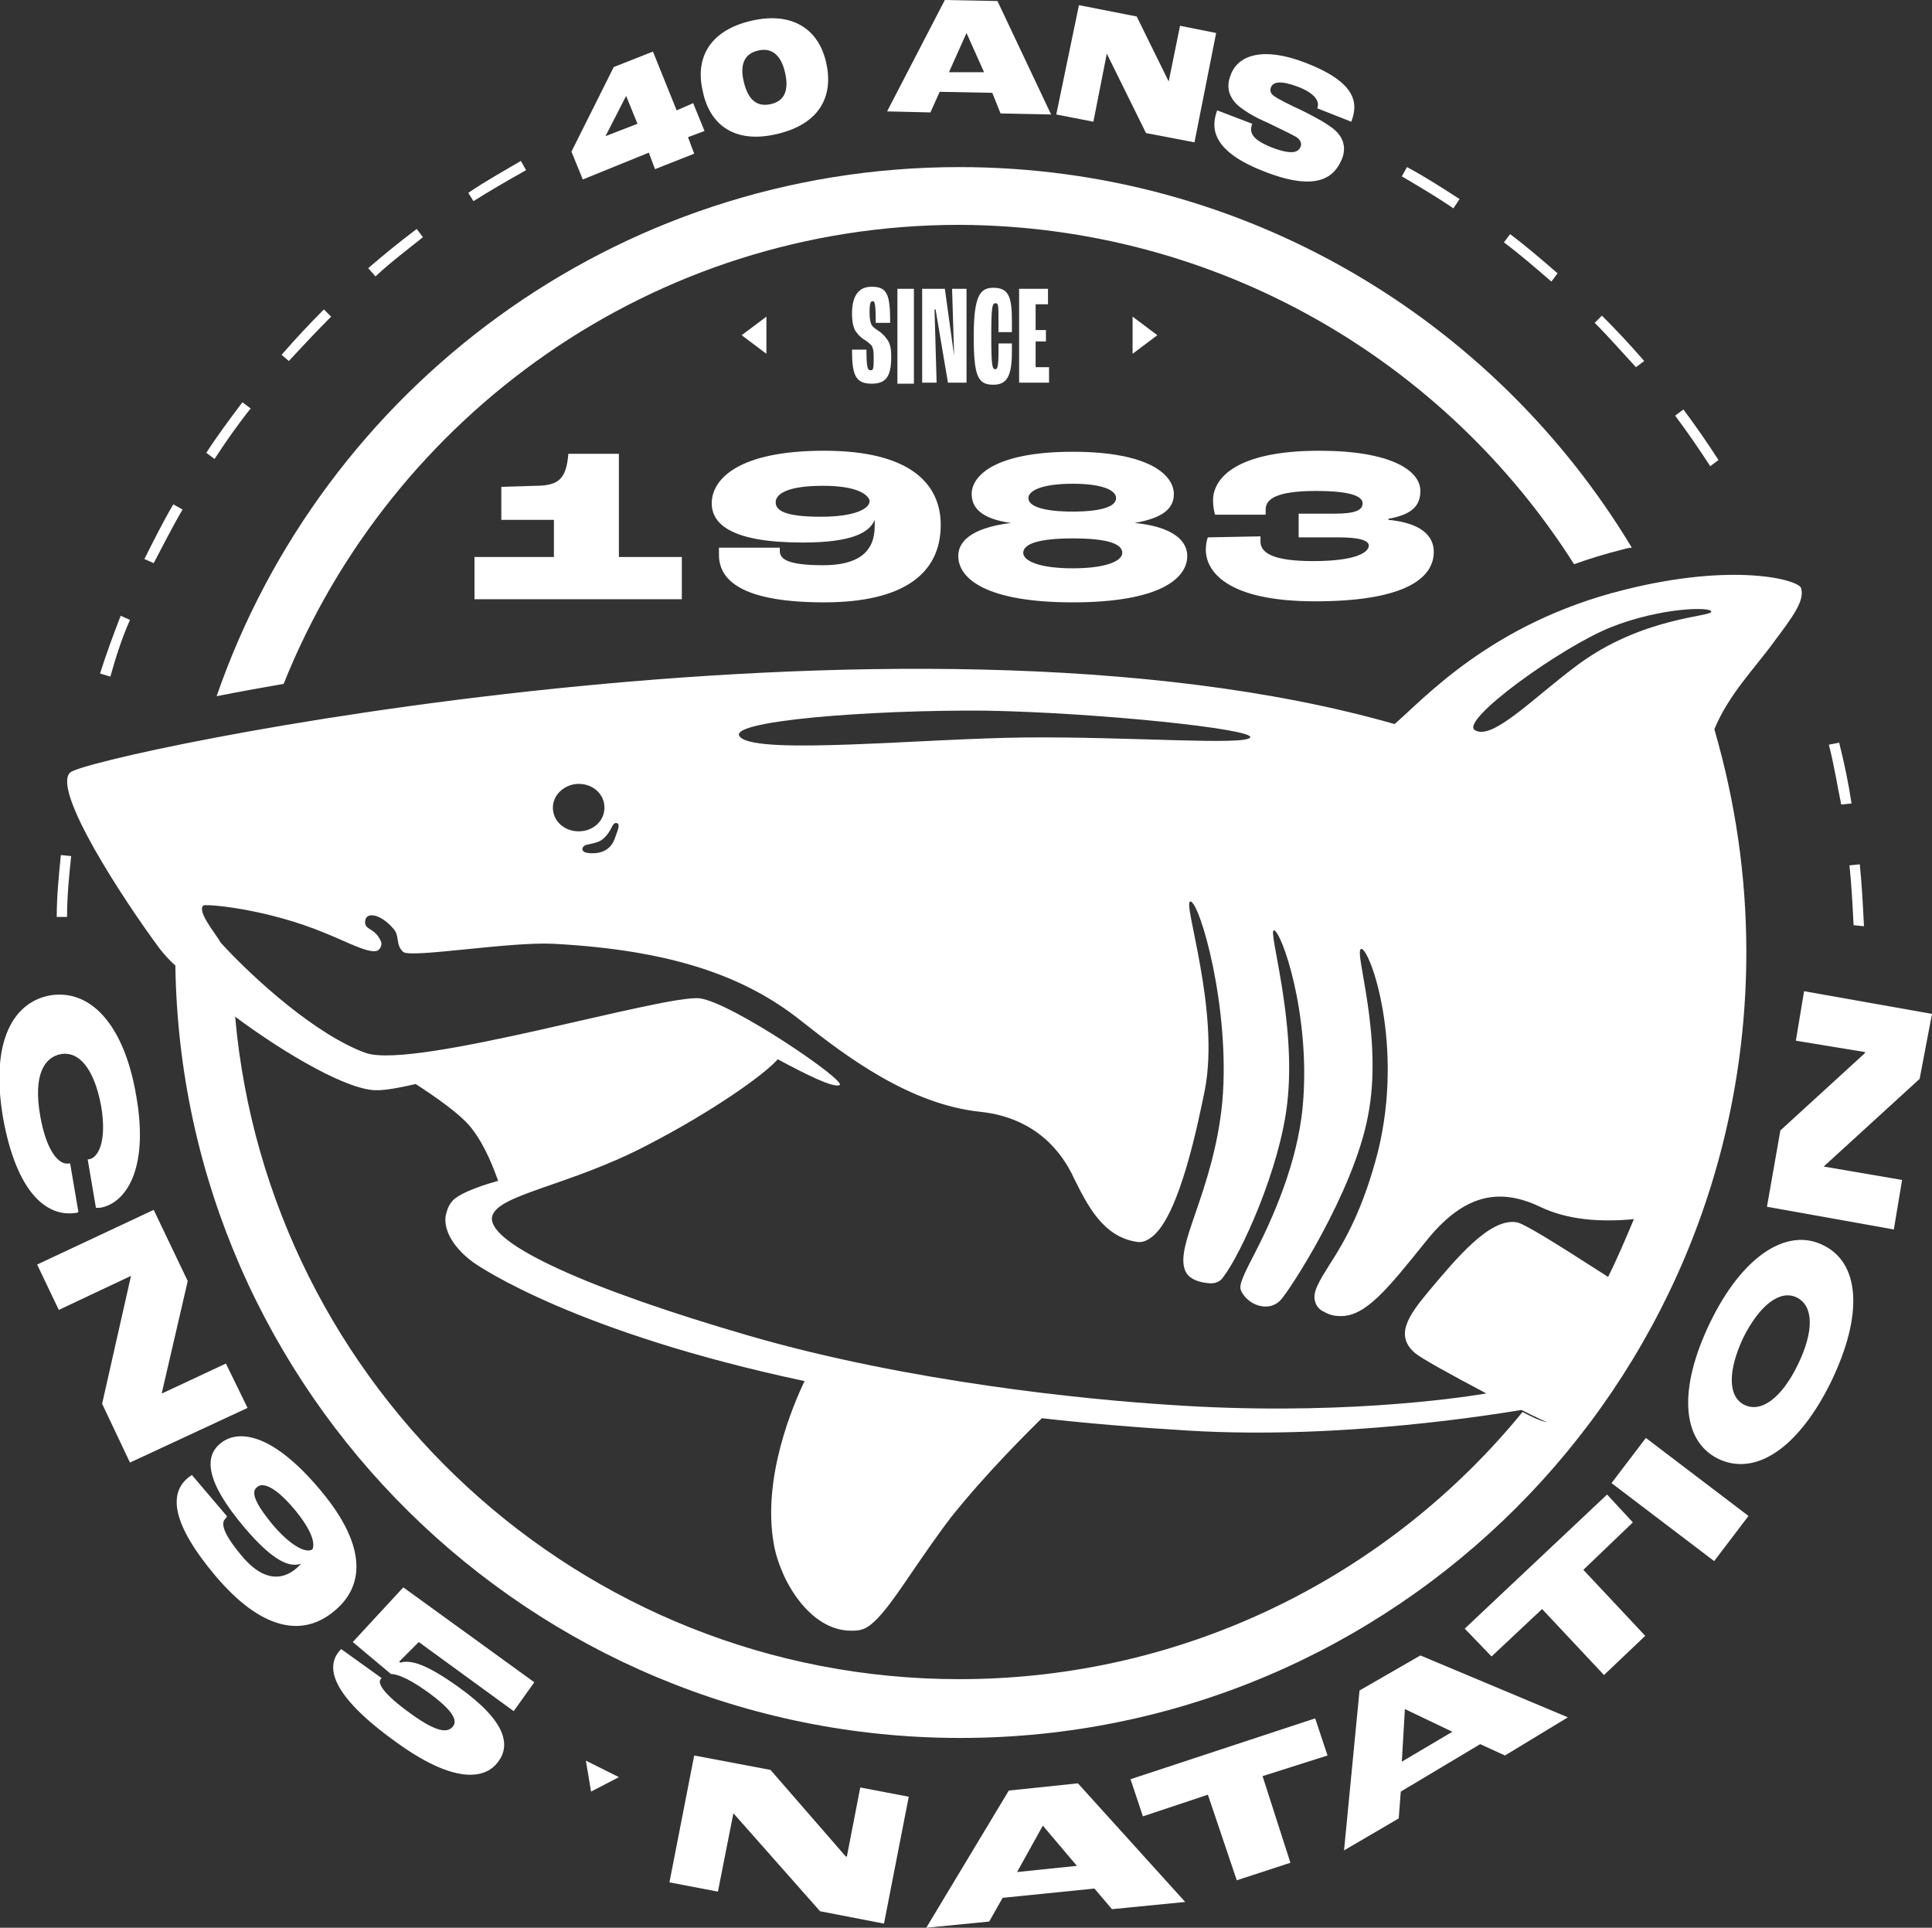 <?xml version="1.0" encoding="utf-8"?>
<!-- Generator: $$$/GeneralStr/196=Adobe Illustrator 27.6.0, SVG Export Plug-In . SVG Version: 6.00 Build 0)  -->
<svg version="1.1" id="Calque_1" xmlns="http://www.w3.org/2000/svg" xmlns:xlink="http://www.w3.org/1999/xlink" x="0px" y="0px"
	 viewBox="0 0 187.3 186.9" style="enable-background:new 0 0 187.3 186.9;" xml:space="preserve">
<rect x="0" y="0" width="187.3" height="186.9" fill="#333333" stroke="none"/>
<style type="text/css">
	.st0{fill:#FFFFFF;}
</style>
<g>
	<path class="st0" d="M17,93.6C16.9,93.6,16.9,93.6,17,93.6c0.6,41.4,34.4,74.9,76.1,74.9c42.1,0,76.2-34.1,76.2-76.2
		c0-7.5-1.1-14.7-3.1-21.6c1.4-3.4,4-6,5.8-8.5c1.8-2.4,3-4,2.6-5.2c-0.3-0.8-6.5-2.5-17.2,0.2c-12.8,3.2-19.3,10.5-22.2,13
		C87.3,56.5,8.5,73.2,6.8,74.9C5,76.6,12,87.3,15.5,92C15.9,92.5,16.4,93.1,17,93.6z M147.6,136.9c-12.9,15.8-32.6,25.9-54.6,25.9
		c-36.8,0-67-28.3-70.2-64.2c0,0,0,0-0.1-0.1c5.1,3.8,11.2,7.3,13.9,7.2c0.7,0,2-0.2,3.7-0.6c1.7,1.1,4.5,3,5.5,4.4
		c1.3,1.7,2.1,3.9,2.5,5c-0.2,0-0.3,0.1-0.4,0.1c0,0-3.3,0.9-4.1,1.9c-0.4,0.5-0.5,1-0.6,1.4c-0.2,1.5,0.9,3.2,2.7,4.5
		c0.7,0.5,10,6.8,32.1,11.5c-1.1,2.3-4.1,9.3-3,15.7c0.6,3.6,3.5,8.5,7.5,8.5c0.3,0,0.7,0,1-0.1c1.3-0.3,2.9-2.6,5-5.7
		c1.1-1.6,2.4-3.5,3.7-5.2c3.6-4.5,7.6-8.4,8.8-9.6c4.4,0.5,9.2,0.9,14.2,1.2c14.9,0.9,29.8-1.6,32.3-2c0.8,0.4,1.6,0.8,2.5,1.2l0,0
		C149.1,137.7,148.4,137.3,147.6,136.9z M18.1,94.7C18.1,94.7,18.1,94.8,18.1,94.7C18.1,94.8,18.1,94.7,18.1,94.7z M19.5,96
		C19.5,96,19.6,96,19.5,96C19.6,96,19.5,96,19.5,96z M163.3,117.5L163.3,117.5L163.3,117.5z M156.2,60.8c4.8-1.9,9.7-2,9.7-1.5
		c0.1,0.5-6.7,0.5-13,5.2c-4.3,3.2-8.2,7.3-9.9,6.3C141.4,69.9,151.4,62.7,156.2,60.8z M95.6,68.9c11,0.2,26.1,1.8,25.6,2.6
		c-0.5,0.8-11.9-0.1-21.8,0s-25.7,1.7-27.6,0C69.9,69.9,84.6,68.8,95.6,68.9z M59.8,79.8c0.4,0.1,0,0.9-0.2,1.5
		c-0.5,1.4-1.8,1.5-2.6,1.4s-0.6-0.7-0.1-0.8c0.4-0.1,1.2-0.2,1.6-0.6C59.4,80.5,59.3,79.7,59.8,79.8z M56.1,76c1.4,0,2.5,1,2.5,2.3
		s-1.1,2.3-2.5,2.3s-2.5-1-2.5-2.3S54.8,76,56.1,76z M19.7,87.8c0.2-0.2,6.2,0.3,11.9,2.7c2,0.8,4,1.9,4.9,1.7
		c0.4-0.1,0.6-0.7,0.4-1c-0.6-1.3-1.6-1-1.5-1.9c0.1-1,1.6-0.6,2.7,0.7c0.7,0.7,0.2,1.6,1,2.3c0.8,0.6,10.2-1,14.5-0.8
		C65,92.1,72.2,94.6,77.7,99c4.3,3.4,10.5,8.1,17.4,8.8c5.4,0.6,7.9,4,9,6.4c1.3,2.6,2.8,5.7,6.1,6.2c0.5,0.1,1-0.1,1.5-0.5
		c2.7-2.1,4.5-11.3,5.1-14.2c1.5-7.7-2.2-18.3-1.4-18.3c0.9,0,3.9,10.3,3.1,19.4c-0.4,4.3-1.6,7.9-2.6,10.8c-0.9,2.6-1.5,4.4-1,5.6
		c0.3,0.7,1.1,1.1,2.2,1.2c0.6,0.1,1.2-0.1,1.5-0.6c1.7-2.2,5.5-10.5,6.2-16.9c0.9-7.9-1.9-16.7-1.3-16.7c0.7,0,3.6,8.1,2.8,17
		c-0.5,5.6-3,11.1-4.7,14.4c-1.1,2.1-1.5,3-1.3,3.5c0.3,0.7,1,1.3,1.8,1.5s1.5,0,2-0.5c0.9-0.9,7.1-10.5,8.5-17.8
		c1.6-7.9-1.5-16.4-0.6-16.3c0.9,0.2,4.1,9.4,1.6,19.6c-1.4,5.5-3.2,8.7-4.7,11c-1,1.6-1.7,2.7-1.4,3.6c0.1,0.4,0.4,0.8,0.9,1
		c0.5,0.3,1,0.4,1.6,0.4c2.4,0,4.5-2.6,8.2-7.2c3.5-4.4,6.9-5.4,11.1-3.4c2.7,1.3,5.9,1.5,9.1,1.2c-0.8,1.9-1.6,3.8-2.5,5.6
		c-5.6-3.6-8.2-5.2-8.9-5.3c-2.6-0.4-5.8,3.5-8.5,6.7c-2,2.4-3.3,4.3-1.3,6c0.6,0.5,3.3,2,6.9,3.9c-3,0.5-14.9,2.2-30.8,1.1
		c-7.9-0.5-25.2-2.2-40.7-6.7s-25.3-8.9-24.9-11.5c0.4-2.2,7.5-3,15.1-7c6.2-3.2,11.3-6.8,12.6-8.3c2.8,1.5,5.4,2.8,6,2.5
		c0.7-0.4-10.3-7.9-13.5-8.4s-27.6,6.9-32.4,5.3c-4.8-1.7-10.9-7.2-14.1-10.7C20.9,90.5,19.1,88.4,19.7,87.8z"/>
	<path class="st0" d="M152.6,54.7c1.4-0.5,3-1,4.6-1.4c0.4-0.1,0.7-0.2,1-0.2C144.9,31,120.7,16.2,93,16.2
		c-33.4,0-61.7,21.5-72,51.3c2-0.4,4.2-0.8,6.5-1.2c10.4-26,35.8-44.5,65.5-44.5C118.1,21.9,140.1,35,152.6,54.7z"/>
	<path class="st0" d="M7.3,117.6c0,0,0.2,0,0.3-0.1l-0.8-4.7H6.7c-1,0.2-2.2-1.2-2.8-4.6c-0.7-4,0.4-5.7,2-6c1.7-0.3,3.2,1.3,3.9,5
		c0.6,3.5-0.3,5.1-1.2,5.2H8.5l0.8,4.7c0.1,0,0.3,0,0.4,0c2.4-0.4,4.8-3.6,3.5-10.9c-1.2-7-4.5-10.3-8.3-9.7
		c-3.5,0.6-5.9,4.3-4.6,11.9C1.6,115.6,4.5,118,7.3,117.6z"/>
	<polygon class="st0" points="21.9,132.2 15.7,135.1 15.7,135 18.2,124.2 14.9,117.3 3.6,122.6 5.7,127 12.7,123.7 12.7,123.7 
		9.9,136.1 12.6,141.8 24,136.5 	"/>
	<path class="st0" d="M31,144.4c-4.8-5.7-8.1-5.8-9.7-4.4c-1.4,1.2-1.5,3.5,2.4,8.1c2.8,3.3,4.4,3.9,5.5,3.5l0,0
		c-0.1,0.1-0.3,0.3-0.4,0.4c-1.7,1.5-3.6,1-5.4-1.2c-2.1-2.5-1.9-3.3-1.5-3.6L22,147l-3.4-4c-0.1,0.1-0.3,0.2-0.4,0.3
		c-1.8,1.5-1.6,4.4,2.7,9.5c4.4,5.2,8.4,6,11.5,3.4C35.1,154,35.9,150.2,31,144.4z M30.3,150.2c-0.5,0.4-1.9-0.1-3.8-2.3
		c-2-2.4-2.1-3.3-1.6-3.7c0.5-0.5,1.7-0.2,3.7,2.2C30.4,148.6,30.5,149.7,30.3,150.2z"/>
	<path class="st0" d="M34.2,159.2l3.7,3.1c0.4,0,1.4,0.2,3.5,1.7c2.5,1.8,3,2.8,2.5,3.4c-0.5,0.6-1.5,0.6-4-1.2c-2.8-2-3.3-3-3-3.4
		l0.1-0.1l-3.9-2.8c-0.1,0-0.2,0.2-0.3,0.3c-1,1.3-1.1,3.9,5.6,8.7c5.5,4,8.6,3.7,9.9,1.9c1.2-1.6,0.8-3.9-3.8-7.2
		c-3.2-2.3-4.7-2.7-5.7-2.4l-0.1-0.1l1.9-1.9l9.2,6.7l2-2.8l-12.7-9.2L34.2,159.2z"/>
	<polygon class="st0" points="82.1,180 82,180 74.7,171.6 67.3,170.2 64.9,182.5 69.6,183.4 71.1,175.8 71.1,175.8 79.5,185.3 
		85.7,186.5 88.1,174.2 83.4,173.3 	"/>
	<path class="st0" d="M97.8,173.6l-8,13.3l6.1-0.6l1.3-2.3l8.9-0.9l1.7,2l7.1-0.7l-10.4-11.5L97.8,173.6z M98.6,181.5l2.5-4.5l0,0
		l3.3,3.9L98.6,181.5z"/>
	<polygon class="st0" points="127.5,166.6 109.6,172.5 110.8,176.1 117.1,174 119.9,182.3 125.1,180.6 122.4,172.2 128.7,170.2 	"/>
	<path class="st0" d="M131.8,163.9l-1.5,15.5l5.3-3.1l0.2-2.6l7.7-4.6l2.4,1.1l6.1-3.7l-14.3-6L131.8,163.9z M135.9,170.8l0.3-5.1
		l0,0l4.6,2.2L135.9,170.8z"/>
	<polygon class="st0" points="158.3,147.6 155.8,144.9 142,157.9 144.6,160.6 149.5,156 155.5,162.4 159.5,158.6 153.5,152.2 	"/>
	
		<rect x="160.1" y="139" transform="matrix(0.605 -0.796 0.796 0.605 -51.273 187.135)" class="st0" width="5.5" height="12.5"/>
	<path class="st0" d="M176.7,120.7c-3.5-1.7-7.8,1.1-10.9,7.5c-3.1,6.4-2.8,11.4,0.7,13.2c3.6,1.8,7.8-0.9,11-7.4
		C180.7,127.4,180.3,122.4,176.7,120.7z M174.3,132.3c-1.6,3.3-3.6,4.7-5.2,3.9c-1.6-0.8-1.6-3.3-0.1-6.5c1.6-3.2,3.6-4.7,5.2-3.9
		C175.8,126.6,175.9,129,174.3,132.3z"/>
	<polygon class="st0" points="186.1,104.6 187.3,98.3 174.9,96.1 174.1,100.9 180.8,102 180.8,102.1 172.6,109.6 171.3,117 
		183.6,119.2 184.4,114.4 176.8,113.1 176.8,113.1 	"/>
	<path class="st0" d="M46,54v4.1h20.1V54H60V44h-4.9c-0.2,2.4-0.9,3.1-3.2,3.1l-3.3,0.1v3.2h5.1V54H46z"/>
	<path class="st0" d="M69.7,53.3c0,0.2,0,0.4,0,0.5c0,2.7,2.7,4.6,10.2,4.6c7.7,0,11.3-2.8,11.3-7.5c0-3.8-2.7-7.2-11.3-7.2
		c-8.4,0-10.9,2.8-10.9,5.1c0,2,1.9,3.8,8.8,3.8c4.9,0,6.5-1,7-2.2l0,0c0,0.2,0,0.4,0,0.6c0,2.6-1.7,3.8-5,3.8
		c-3.7,0-4.2-0.7-4.2-1.4v-0.3h-5.9V53.3z M79.6,50.1c-3.5,0-4.4-0.6-4.4-1.4c0-0.8,1.1-1.6,4.6-1.6c3.2,0,4.3,0.8,4.5,1.4
		C84.4,49.3,82.9,50.1,79.6,50.1z"/>
	<path class="st0" d="M104,58.4c8.4,0,11.1-2.3,11.1-4.5c0-1.3-1.1-2.8-5.1-3.2l0,0c2.9-0.5,3.8-1.5,3.8-2.8c0-1.8-2.3-4.1-9.8-4.1
		s-9.8,2.3-9.8,4.1c0,1.3,0.9,2.4,3.8,2.8l0,0c-4,0.5-5.1,1.9-5.1,3.2C92.9,56.1,95.6,58.4,104,58.4z M104,46.9
		c2.8,0,4.2,0.6,4.2,1.4s-1.4,1.3-4.2,1.3s-4.3-0.5-4.3-1.3S101.2,46.9,104,46.9z M104,52.2c3.3,0,4.8,0.5,4.8,1.4
		c0,0.8-1.6,1.5-4.8,1.5c-3.2,0-4.8-0.7-4.8-1.5C99.2,52.7,100.8,52.2,104,52.2z"/>
	<path class="st0" d="M117.1,52.1c-0.1,0.2-0.2,0.7-0.2,1.2c0,2,1.9,5,10.6,5c8.4,0,11.5-2.1,11.5-4.8c0-1.6-1.3-2.8-4.4-3.1v-0.1
		c2.2-0.4,3.1-1.2,3.1-2.7c0-2-2.9-3.9-9.8-3.9c-8.1,0-10.3,2.7-10.3,4.8c0,0.6,0.1,1.1,0.2,1.4h4.9c0-0.1,0-0.3,0-0.5
		c0-1,1-1.8,4.9-1.8c3.3,0,4.5,0.5,4.5,1.2s-0.8,1-2.7,1h-3.5v2.3h3.9c2,0,2.9,0.3,2.9,0.8c0,0.6-1.1,1.5-5.4,1.5
		c-3.9,0-5.1-0.8-5.1-1.9c0-0.2,0-0.3,0-0.5L117.1,52.1L117.1,52.1z"/>
	<path class="st0" d="M84.4,35.9c-0.3,0-0.4-0.3-0.4-2h-1.4c0,2.4,0.3,3.3,1.9,3.3c1.4,0,1.9-0.7,1.9-2.6c0-0.8-0.1-1.3-0.4-1.7
		c-0.2-0.3-0.5-0.6-0.8-0.8s-0.6-0.4-0.7-0.6s-0.2-0.5-0.2-1.2c0-0.9,0.1-1.1,0.3-1.1c0.2,0,0.3,0.2,0.3,2.1h1.4
		c0-2.8-0.3-3.5-1.8-3.5c-1.2,0-1.9,0.8-1.9,2.6c0,1,0.2,1.6,0.5,1.9c0.2,0.3,0.6,0.6,0.8,0.7c0.3,0.2,0.5,0.4,0.6,0.5
		c0.1,0.2,0.2,0.4,0.2,1C84.7,35.7,84.7,35.9,84.4,35.9z"/>
	<rect x="87" y="28" class="st0" width="1.6" height="9.2"/>
	<polygon class="st0" points="91.9,37.1 93.7,37.1 93.7,28 92.3,28 92.5,34.5 92.5,34.5 91.6,28 89.4,28 89.4,37.1 90.8,37.1 
		90.6,30 90.7,30 	"/>
	<path class="st0" d="M98.1,32.3c0-0.3,0-0.8,0-1.2c0-2.3-0.3-3.2-1.8-3.2c-1.3,0-1.9,0.8-1.9,4.7s0.4,4.7,1.9,4.7
		c1.3,0,1.8-0.8,1.8-3.2c0-0.3,0-0.6,0-0.8h-1.3c0,0.2,0,0.6,0,0.8c0,1.4-0.1,1.7-0.3,1.7c-0.3,0-0.4-0.3-0.4-3.2s0.1-3.2,0.4-3.2
		s0.3,0.2,0.3,1.7c0,0.4,0,0.9,0,1.1h1.3V32.3z"/>
	<polygon class="st0" points="101.6,29.5 101.6,28 98.8,28 98.8,37.1 101.7,37.1 101.7,35.6 100.4,35.6 100.4,33.1 101.4,33.1 
		101.4,32 100.4,32 100.4,29.5 	"/>
	<polygon class="st0" points="71.9,32.5 74.3,34.3 74.3,30.7 	"/>
	<polygon class="st0" points="109.8,34.3 112.2,32.5 109.8,30.7 	"/>
	<path class="st0" d="M62.9,14.8l0.6,1.6l3.8-1.5l-0.6-1.6l1.6-0.6L67.2,10l-1.6,0.7L63.3,5l-3.8,1.5l-4.1,8.2l1.1,2.7L62.9,14.8z
		 M60.7,9.3L60.7,9.3l1.1,2.7l-3.1,1.2l0,0L60.7,9.3z"/>
	<path class="st0" d="M75.3,13c4.3-1,5.5-3.8,4.8-6.9c-0.7-3.2-3.2-5-7.2-4.1s-5.5,3.5-4.8,6.7C68.7,11.9,71,14,75.3,13z M73.5,4.9
		c1.3-0.3,2.2,0.4,2.6,2.1s0,2.8-1.4,3.1s-2.2-0.5-2.6-2.2S72.2,5.2,73.5,4.9z"/>
	<path class="st0" d="M91.1,8.9L96.2,9l0.8,2l4.9,0.1l-5.2-11L91.6,0L86,10.8l4.2,0.1L91.1,8.9z M93.7,3.2L93.7,3.2L95.4,7H92
		L93.7,3.2z"/>
	<polygon class="st0" points="107.3,5.2 107.3,5.2 111.1,12.9 115.8,13.8 117.9,3.2 114.4,2.5 113.3,7.9 113.3,7.9 110.2,1.6 
		104.6,0.5 102.4,11.1 106,11.8 	"/>
	<path class="st0" d="M118,10.7c-0.5,1.4-0.9,3.8,4.5,5.9c5.3,2.1,6.9,0.5,7.6-1.2c0.4-1,0.2-2-0.7-2.8c-0.7-0.6-1.8-1.2-3.2-1.9
		c-1.1-0.5-2.3-1.1-2.7-1.4c-0.3-0.2-0.4-0.5-0.3-0.8c0.2-0.6,1-0.7,2.6-0.1c1.6,0.6,2.2,1.4,1.9,2.1l3.3,1.3
		c0.7-1.8,0.5-3.8-4.4-5.7c-4.1-1.6-6.6-0.8-7.3,1.2c-0.4,1-0.2,1.9,0.4,2.6s2,1.5,3.2,2c1,0.5,2.3,1.1,2.8,1.4
		c0.4,0.3,0.5,0.6,0.4,0.9c-0.2,0.5-0.7,0.9-2.8,0.1c-2-0.8-2.2-1.5-1.9-2.3L118,10.7z"/>
	<polygon class="st0" points="57.3,173.7 60,172.3 56.8,170.7 	"/>
	<path class="st0" d="M179.5,77.9c-0.3-2-0.7-3.9-1.2-5.9l-1,0.2c0.5,1.9,0.8,3.9,1.2,5.8L179.5,77.9z"/>
	<path class="st0" d="M179.7,89.7L179.7,89.7l1,0.1v-0.1c-0.1-2-0.2-3.9-0.4-5.9l-1,0.1C179.5,85.8,179.6,87.8,179.7,89.7z"/>
	<path class="st0" d="M159.4,35c-1.3-1.5-2.7-3-4.1-4.4l-0.7,0.7c1.4,1.4,2.7,2.9,4,4.3L159.4,35z"/>
	<path class="st0" d="M24.3,39.6L23.5,39c-1.2,1.6-2.4,3.2-3.5,4.9l0.8,0.6C21.9,42.8,23.1,41.1,24.3,39.6z"/>
	<path class="st0" d="M166.6,44.6c-1.1-1.7-2.2-3.3-3.4-4.9l-0.8,0.6c1.2,1.6,2.3,3.2,3.4,4.9L166.6,44.6z"/>
	<path class="st0" d="M17.7,49.4l-0.9-0.5c-1,1.7-1.9,3.5-2.8,5.3l0.9,0.4C15.8,52.9,16.7,51.1,17.7,49.4z"/>
	<path class="st0" d="M51,16.5l-0.5-0.9c-1.7,1-3.5,2-5.1,3.1l0.5,0.8C47.5,18.5,49.2,17.5,51,16.5z"/>
	<path class="st0" d="M41,23l-0.6-0.8c-1.6,1.2-3.2,2.5-4.7,3.8l0.7,0.8C37.9,25.4,39.5,24.2,41,23z"/>
	<path class="st0" d="M32.1,30.7L31.4,30c-1.4,1.4-2.8,2.9-4.1,4.4L28,35C29.3,33.6,30.7,32.1,32.1,30.7z"/>
	<path class="st0" d="M141.5,19.3c-1.7-1.1-3.4-2.2-5.1-3.1l-0.5,0.9c1.7,1,3.4,2,5,3.1L141.5,19.3z"/>
	<path class="st0" d="M12.6,60.1l-0.9-0.4c-0.7,1.8-1.4,3.7-2,5.6l1,0.3C11.2,63.8,11.8,61.9,12.6,60.1z"/>
	<path class="st0" d="M151,26.5c-1.5-1.3-3-2.6-4.6-3.8l-0.6,0.8c1.6,1.2,3.1,2.5,4.6,3.8L151,26.5z"/>
	<path class="st0" d="M6.9,83l-1-0.1c-0.2,2-0.4,4-0.4,6h1C6.5,86.9,6.7,84.9,6.9,83z"/>
</g>
</svg>
